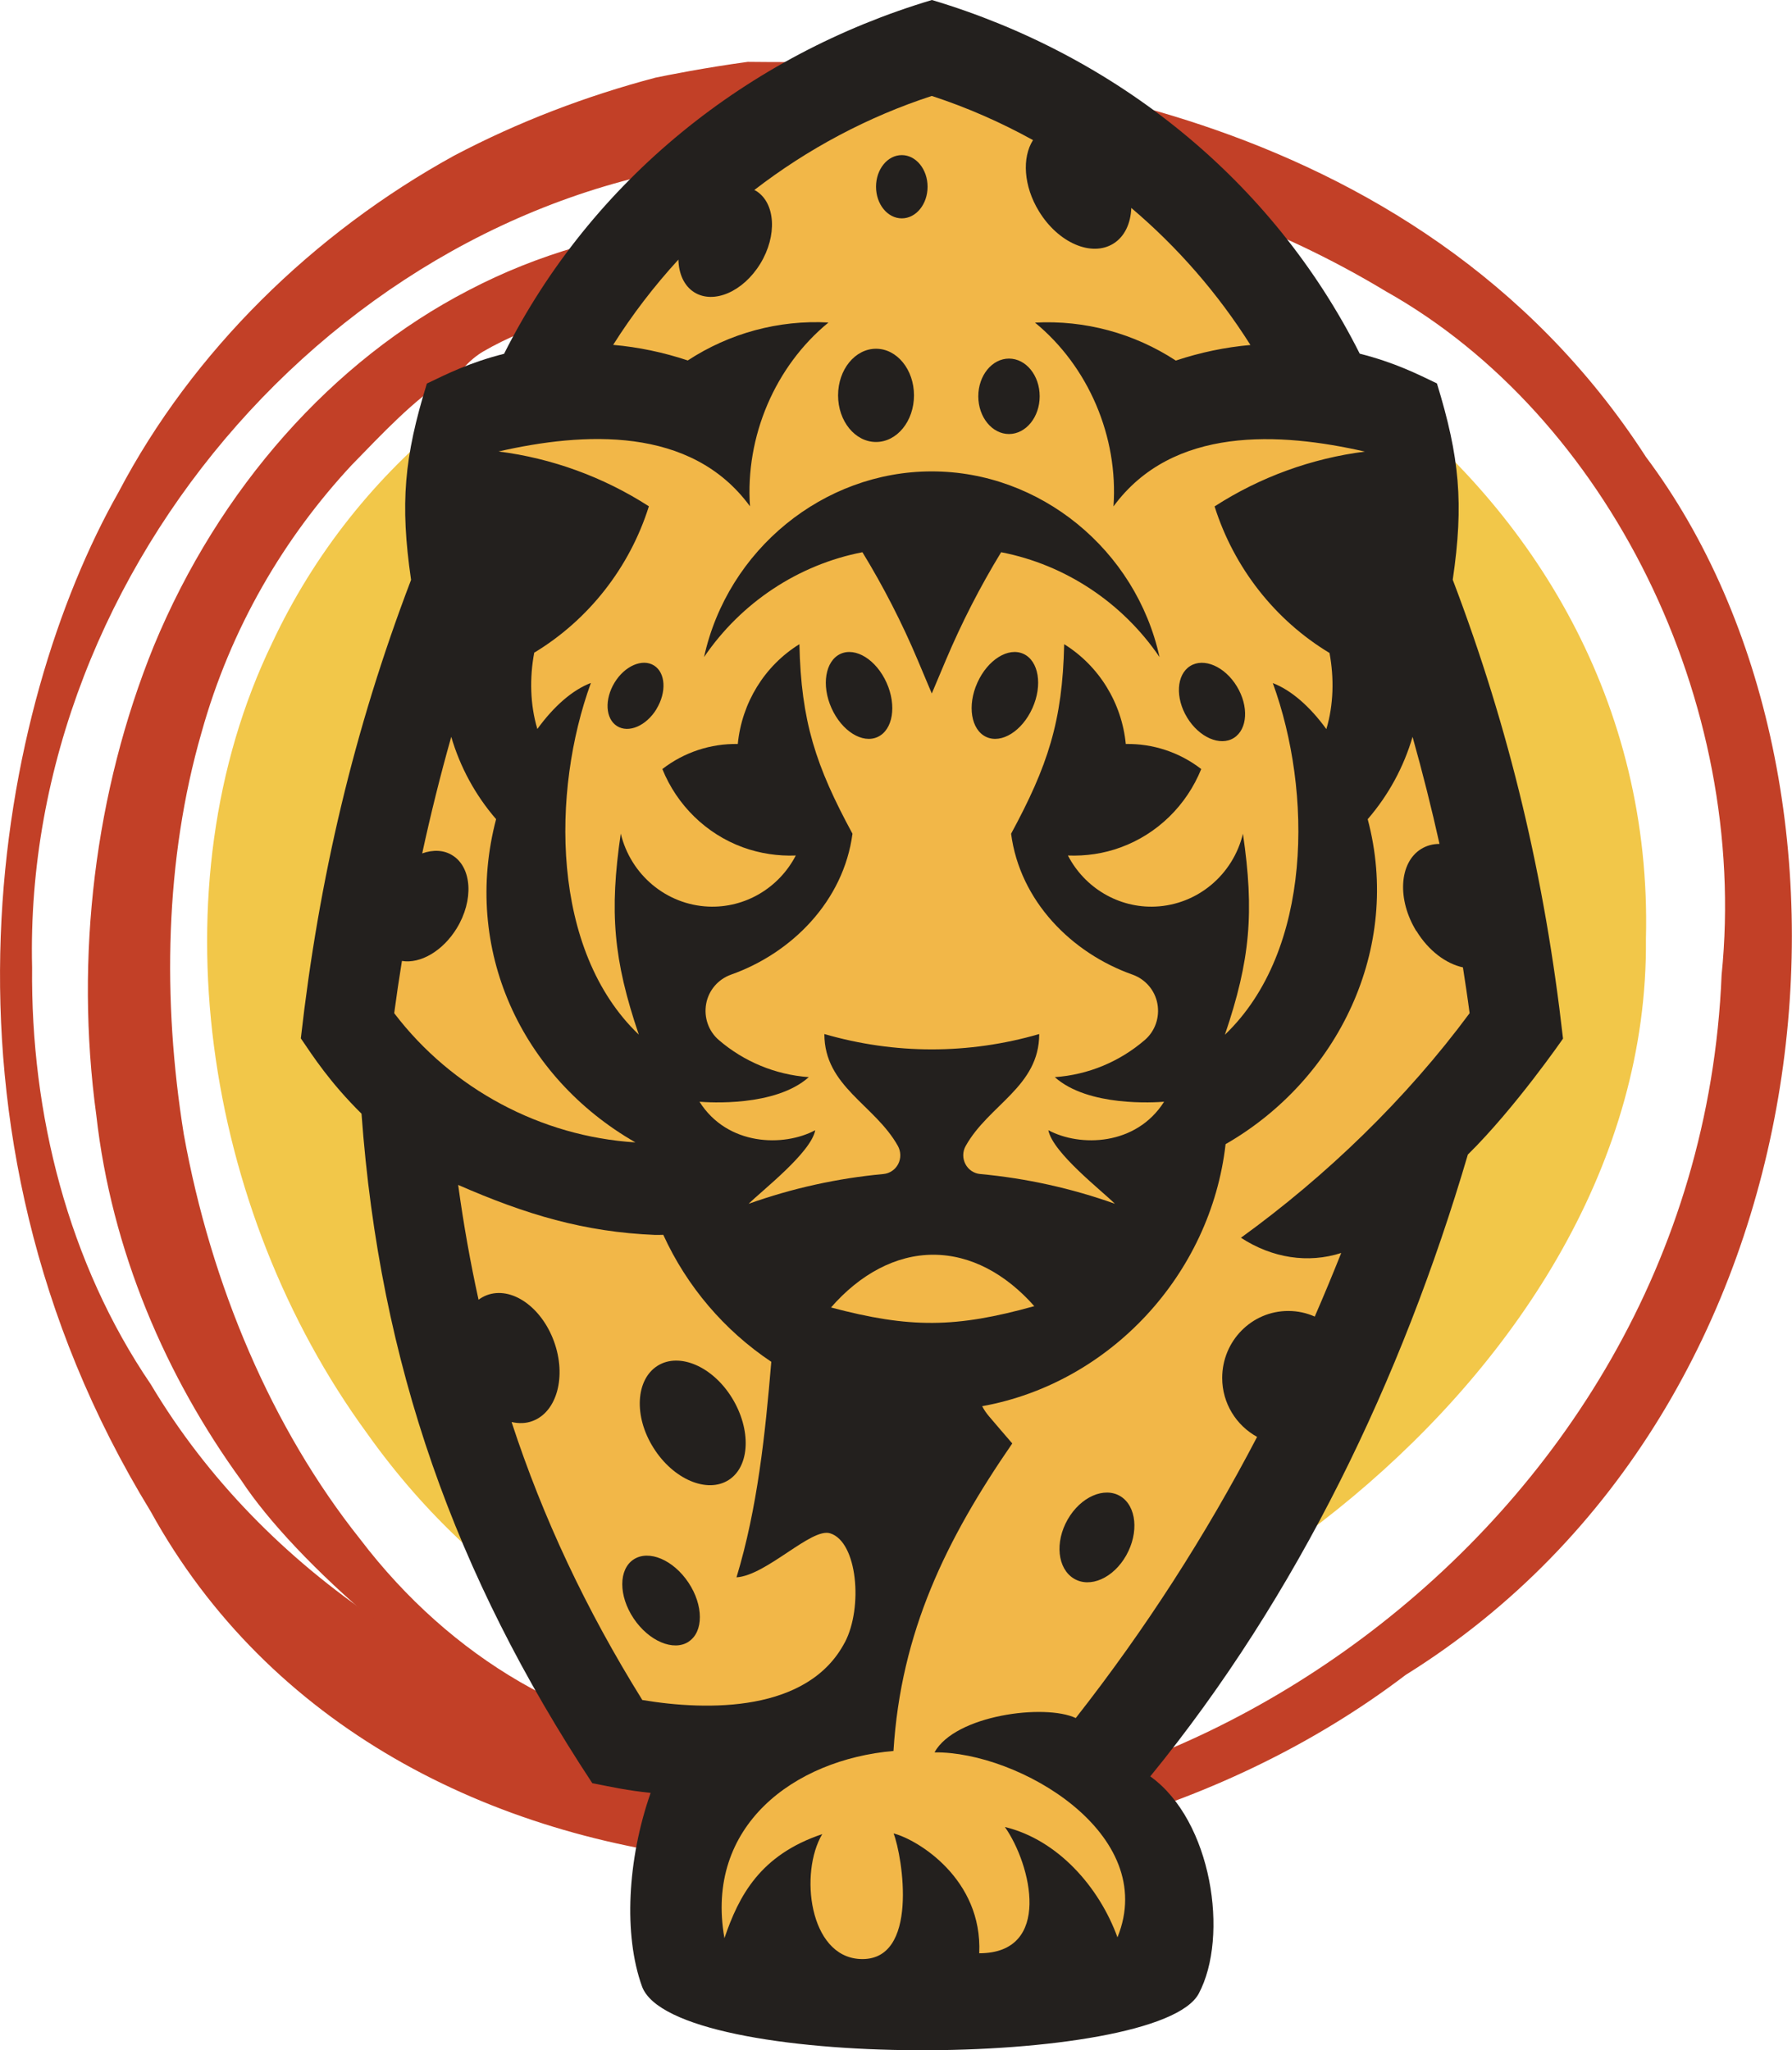 <?xml version="1.0" encoding="UTF-8"?><svg id="Ebene_2" xmlns="http://www.w3.org/2000/svg" viewBox="0 0 152.97 175.01"><defs><style>.cls-1{fill:#f2c749;}.cls-2{fill:#f2b748;}.cls-3{fill:#c24027;}.cls-4{fill:#23201e;}</style></defs><g id="Ebene_1-2"><path class="cls-3" d="M125.2,79.46c.14-14.39-4.23-28.62-12.38-38.98-8.71-11.24-21.29-17.53-34.07-20.25-13.15-2.53-26.78-1.72-38.77,4.56-11.58,6-21.28,16.87-26.86,30.38-5.03,12.4-6.74,26.52-4.9,40.02,1.3,11.58,5.95,22.34,12.39,31.2,4.45,6.77,16.41,17.6,30.31,24.79,3.15,1.08,6.43,1.81,9.66,2.47,8.02,1.06,16.22,.11,23.81-2.99,4.33-1.93,8.54-4.26,12.33-7.39,1.44-1.23,2.99-2.29,4.29-3.72,6.74-6.48,12.2-14.63,16.31-23.61,5.07-11.22,7.97-23.89,7.88-36.48Zm-31.73,57.55c-10.02,7.74-21.51,12.52-32.89,11.76-11.2-.92-22.04-7.14-29.83-17.37-7.54-9.46-12.74-21.72-15.06-34.57-1.85-11.49-1.61-23.48,1.51-34.29,2.49-8.95,7.07-16.66,12.82-22.84,2.64-2.7,5.25-5.54,8.37-7.53,.31-.24,.7-.39,1.05-.59,.55-.71,1.32-1.29,1.8-1.57,4.13-2.4,9.05-3.62,13.53-4.66,7.17-1.68,14.26-3.58,21.6-2.83,6.96,.72,14.14,2.81,20.14,7.19,5.59,4.06,10.84,9.07,14.77,15.49,5.65,7.81,8.31,17.93,9.98,27.85,1.67,11.85-.58,23.94-4.91,34.75-4.53,12.16-13.68,21.19-22.89,29.22Z"/><path class="cls-3" d="M140.46,38.94C120.62,8.3,83.18,5.47,69.17,5.31c-.55-.02-2.9,0-5.34-.03-3.73,.51-6.86,1.14-7.88,1.35-5.93,1.57-11.69,3.76-17.19,6.66-11.97,6.59-22.32,16.67-28.65,28.74C-.13,60.11-7.36,96,12.86,129.02c20.19,36.66,75.27,38.22,107.13,13.96,36.91-23,41.46-76.09,20.47-104.03ZM63.15,153.23c-2.16-.32-5.94-1.26-8.58-2.27-3.58-1.23-7.39-3.1-9.54-4.33-2.41-1.37-10.5-6.79-12.84-8.35-7.77-5.23-14.48-11.98-19.32-20.11-7.04-10.34-10.26-23.09-10.13-35.59C1.91,48.38,29.76,16.31,64.2,13.54c15.67-1.92,35.72,.24,54.12,11.34,18.9,10.63,31.01,34.96,28.64,58.35-2,48.81-51.58,78.62-83.81,70Z"/><path class="cls-1" d="M73.44,22.04c-3.93,.3-7.87,.9-11.72,2.52-4.29,1.46-8.62,3.2-12.8,5.01-.75,.33-2.51,1.37-3.78,1.4-2.25,1.4-4.47,2.86-6.48,4.42-6.62,5.28-11.88,11.92-15.43,19.5-10.09,20.87-5.85,48.38,8.09,67.45,9.85,13.91,24.88,23.07,40.43,23.14,24.57,1.96,69.11-27.4,68.75-65.33,1.04-40.36-40.64-65.21-67.05-58.11Z"/></g><g id="Ebene_2-2"><g><path class="cls-4" d="M133.42,88.63c-1.54-13.61-4.54-26.35-9.41-39.14,.96-6.52,.58-10.48-1.35-16.76-1.69-.81-3.57-1.77-6.59-2.54C108.6,15.33,95.24,4.69,79.55,0c-15.7,4.69-29.04,15.33-36.52,30.2-3.02,.77-4.89,1.73-6.59,2.54-1.94,6.28-2.3,10.23-1.35,16.76-4.88,12.79-7.87,25.52-9.41,39.14,1.04,1.53,2.48,3.76,5.18,6.43,1.56,21.4,7.97,39.35,19.7,57.15,1.87,.37,2.94,.61,4.98,.83-1.99,5.67-2.32,12.13-.74,16.51,2.63,7.29,44.1,7.06,47.53,.62,2.6-4.88,1.13-14.77-4.14-18.54,12.62-15.45,21.48-33.93,27.11-53.08,4.05-3.99,8.13-9.91,8.13-9.91Z"/><g><path class="cls-2" d="M70.93,111.61c6.75,1.79,10.64,1.76,17.36-.11-2.44-2.76-5.43-4.39-8.63-4.39s-6.27,1.68-8.73,4.51Z"/><path class="cls-2" d="M42.35,69.93c-1.79-2.07-3.08-4.47-3.83-7.03-.94,3.32-1.76,6.63-2.48,9.95,.93-.33,1.86-.3,2.6,.18,1.65,1.04,1.81,3.82,.35,6.21-1.2,1.96-3.12,3.05-4.68,2.79-.24,1.48-.46,2.96-.66,4.46,4.93,6.48,12.55,10.53,20.59,11.03-9.76-5.6-14.81-16.5-11.89-27.6Z"/><path class="cls-2" d="M45.6,55.73c-.4,2.14-.35,4.44,.27,6.5,1.4-1.93,2.99-3.33,4.57-3.93-3.37,9.25-3.43,22.84,4.09,30.02-2.17-6.39-2.52-10.47-1.54-17.16,.85,3.53,3.9,6.07,7.47,6.23,3.15,.14,6.04-1.6,7.47-4.36-1.52,.06-3.06-.17-4.52-.7-3.11-1.14-5.61-3.57-6.87-6.68,1.87-1.45,4.15-2.18,6.44-2.14,.34-3.5,2.27-6.67,5.26-8.52,.14,6.59,1.4,10.41,4.53,16.18-.76,5.74-5.17,10.19-10.37,12.03-1.09,.39-1.91,1.33-2.12,2.49-.21,1.16,.2,2.34,1.09,3.1,2.12,1.82,4.79,2.95,7.67,3.16-2.86,2.55-8.56,2.16-9.33,2.1,2.39,3.78,7.19,3.87,9.88,2.43-.36,1.93-4.62,5.21-5.68,6.28,3.73-1.33,7.6-2.18,11.5-2.54,.54-.05,1.01-.37,1.26-.85,.25-.48,.24-1.06-.02-1.54-1.97-3.53-6.28-5.07-6.28-9.56,3,.87,6.09,1.31,9.17,1.31s6.18-.44,9.17-1.31c0,4.49-4.31,6.03-6.28,9.56-.27,.48-.27,1.06-.02,1.54,.25,.48,.72,.8,1.26,.85,3.9,.36,7.77,1.21,11.5,2.54-1.06-1.07-5.31-4.35-5.68-6.28,2.69,1.44,7.48,1.35,9.88-2.43-.77,.06-6.48,.45-9.33-2.1,2.87-.2,5.54-1.33,7.67-3.16,.89-.76,1.3-1.94,1.09-3.1-.21-1.16-1.03-2.1-2.12-2.49-5.21-1.84-9.62-6.29-10.37-12.03,3.12-5.77,4.39-9.58,4.53-16.18,2.99,1.86,4.92,5.03,5.26,8.52,2.29-.04,4.57,.69,6.44,2.14-1.26,3.11-3.75,5.54-6.86,6.68-1.46,.54-3,.76-4.52,.7,1.43,2.76,4.33,4.5,7.47,4.36,3.58-.16,6.62-2.7,7.47-6.22,.98,6.69,.63,10.77-1.54,17.16,7.52-7.19,7.46-20.78,4.09-30.02,1.58,.61,3.17,2,4.57,3.93,.62-2.06,.67-4.36,.27-6.5-4.65-2.8-8.16-7.28-9.81-12.51,3.87-2.5,8.27-4.1,12.83-4.68-7.24-1.65-16.41-2.21-21.46,4.68,.42-5.94-2.13-11.94-6.7-15.69,4.25-.23,8.46,.91,12.02,3.24,2.07-.69,4.21-1.14,6.37-1.33-2.79-4.42-6.23-8.36-10.17-11.7-.05,1.31-.56,2.44-1.52,3.04-1.86,1.17-4.71-.05-6.36-2.75-1.32-2.15-1.46-4.59-.51-6.08-2.75-1.52-5.64-2.79-8.64-3.77-5.47,1.78-10.6,4.52-15.15,8.03,.05,.03,.11,.05,.16,.08,1.65,1.04,1.81,3.82,.35,6.21-1.46,2.39-3.98,3.48-5.64,2.44-.87-.55-1.32-1.58-1.35-2.79-2.06,2.25-3.93,4.68-5.57,7.28,2.16,.19,4.3,.64,6.37,1.33,3.56-2.33,7.76-3.47,12.01-3.24-4.57,3.75-7.11,9.74-6.7,15.69-5.04-6.89-14.22-6.33-21.46-4.68,4.56,.58,8.95,2.18,12.83,4.68-1.64,5.23-5.16,9.71-9.81,12.51Zm29.32,7.18c-1.3,.6-3.06-.5-3.94-2.46-.88-1.96-.53-4.03,.76-4.63,1.3-.6,3.06,.5,3.94,2.46,.88,1.96,.54,4.03-.76,4.63Zm13.21-2.46c-.88,1.96-2.64,3.06-3.94,2.46-1.3-.6-1.64-2.68-.76-4.63,.88-1.96,2.64-3.06,3.94-2.46,1.3,.6,1.64,2.67,.76,4.63Zm13.46-3.59c1.17-.74,2.96,.03,3.99,1.73,1.03,1.69,.92,3.66-.25,4.4-1.17,.74-2.96-.04-3.99-1.73-1.03-1.69-.92-3.66,.25-4.4Zm-15.46-26.25c1.45,0,2.62,1.44,2.62,3.22s-1.18,3.22-2.62,3.22-2.62-1.44-2.62-3.22,1.18-3.22,2.62-3.22Zm-9.15-17.37c1.21,0,2.2,1.21,2.2,2.7s-.98,2.7-2.2,2.7-2.2-1.21-2.2-2.7,.98-2.7,2.2-2.7Zm-2.2,16.53c1.79,0,3.24,1.78,3.24,3.98s-1.45,3.98-3.24,3.98-3.24-1.78-3.24-3.98,1.45-3.98,3.24-3.98Zm4.77,10.47c9.23,0,17.42,6.69,19.43,15.85-3.16-4.65-8.05-7.89-13.52-8.95-1.8,2.95-3.37,6.02-4.72,9.21-.48,1.14-.72,1.71-1.2,2.85-.48-1.14-.72-1.71-1.2-2.85-1.34-3.18-2.92-6.26-4.72-9.21-5.47,1.06-10.36,4.3-13.52,8.95,2.01-9.17,10.2-15.85,19.43-15.85Zm-23.51,20.29c-.87,1.43-2.38,2.08-3.37,1.45-.99-.62-1.08-2.28-.21-3.71,.87-1.43,2.38-2.08,3.37-1.46,.99,.62,1.08,2.28,.21,3.71Z"/><path class="cls-2" d="M72.12,140.2c1.56-2.97,1.08-8.59-1.26-9.31-1.6-.5-5.42,3.59-7.99,3.76,1.8-5.95,2.45-12.22,2.97-18.4-4-2.67-7.21-6.43-9.22-10.84-.23,0-.47,.02-.69,.01-6.06-.25-11.01-1.73-16.82-4.27,.46,3.36,1.04,6.62,1.74,9.8,.22-.16,.45-.29,.71-.39,2.09-.78,4.65,.99,5.73,3.95,1.08,2.97,.26,6.01-1.82,6.79-.57,.22-1.19,.23-1.8,.09,2.68,8.19,6.34,15.98,11.16,23.73,5.6,.94,14.16,1.06,17.29-4.93Zm-13.33-.06c-1.29,.85-3.4-.04-4.7-1.98-1.3-1.94-1.29-4.2,0-5.04,1.3-.85,3.39,.04,4.68,1.98,1.29,1.94,1.3,4.2,.01,5.04Zm3.41-13.8c-1.83,1.17-4.73-.05-6.42-2.75-1.7-2.69-1.51-5.83,.35-7,1.86-1.17,4.71,.06,6.36,2.75,1.65,2.69,1.54,5.83-.29,7Z"/><path class="cls-2" d="M120.9,79.48c-1.65-2.69-1.47-5.83,.4-7,.48-.3,1.02-.44,1.58-.44-.68-3.05-1.44-6.08-2.3-9.14-.75,2.56-2.04,4.96-3.83,7.03,2.94,11.03-2.53,22.23-12.13,27.74-1.27,11.16-9.9,20.41-20.78,22.37,.16,.31,.36,.6,.59,.87,.79,.92,1.18,1.39,1.98,2.31-5.65,8.2-9.51,16.09-10.14,26.25-8.48,.74-16.13,6.4-14.43,15.98,1.23-3.61,3.04-7.1,8.35-8.88-1.96,3.28-1.13,10.43,3.21,10.66,5.11,.27,3.64-8.77,2.88-10.72,2.04,.52,7.6,3.88,7.31,10.23,6.26,0,4.45-7.57,2.19-10.78,4.51,1.09,8.05,5.12,9.61,9.42,3.6-8.85-8.46-15.87-15.62-15.79,1.77-3.19,9.42-4.17,12.06-2.93,5.95-7.59,11.08-15.57,15.48-24-1.77-.97-2.98-2.86-2.98-5.03,0-3.16,2.52-5.72,5.64-5.72,.8,0,1.57,.17,2.26,.48,.78-1.79,1.53-3.6,2.26-5.43-2.83,.91-5.89,.44-8.56-1.3,7.31-5.29,14.13-11.88,19.52-19.17-.17-1.31-.37-2.61-.57-3.91-1.44-.31-2.94-1.42-3.97-3.11Zm-24.76,53.29c-1.09,1.94-3.09,2.83-4.48,1.98-1.39-.85-1.63-3.1-.52-5.04,1.11-1.94,3.13-2.82,4.51-1.98,1.37,.85,1.58,3.1,.49,5.04Z"/></g></g></g></svg>